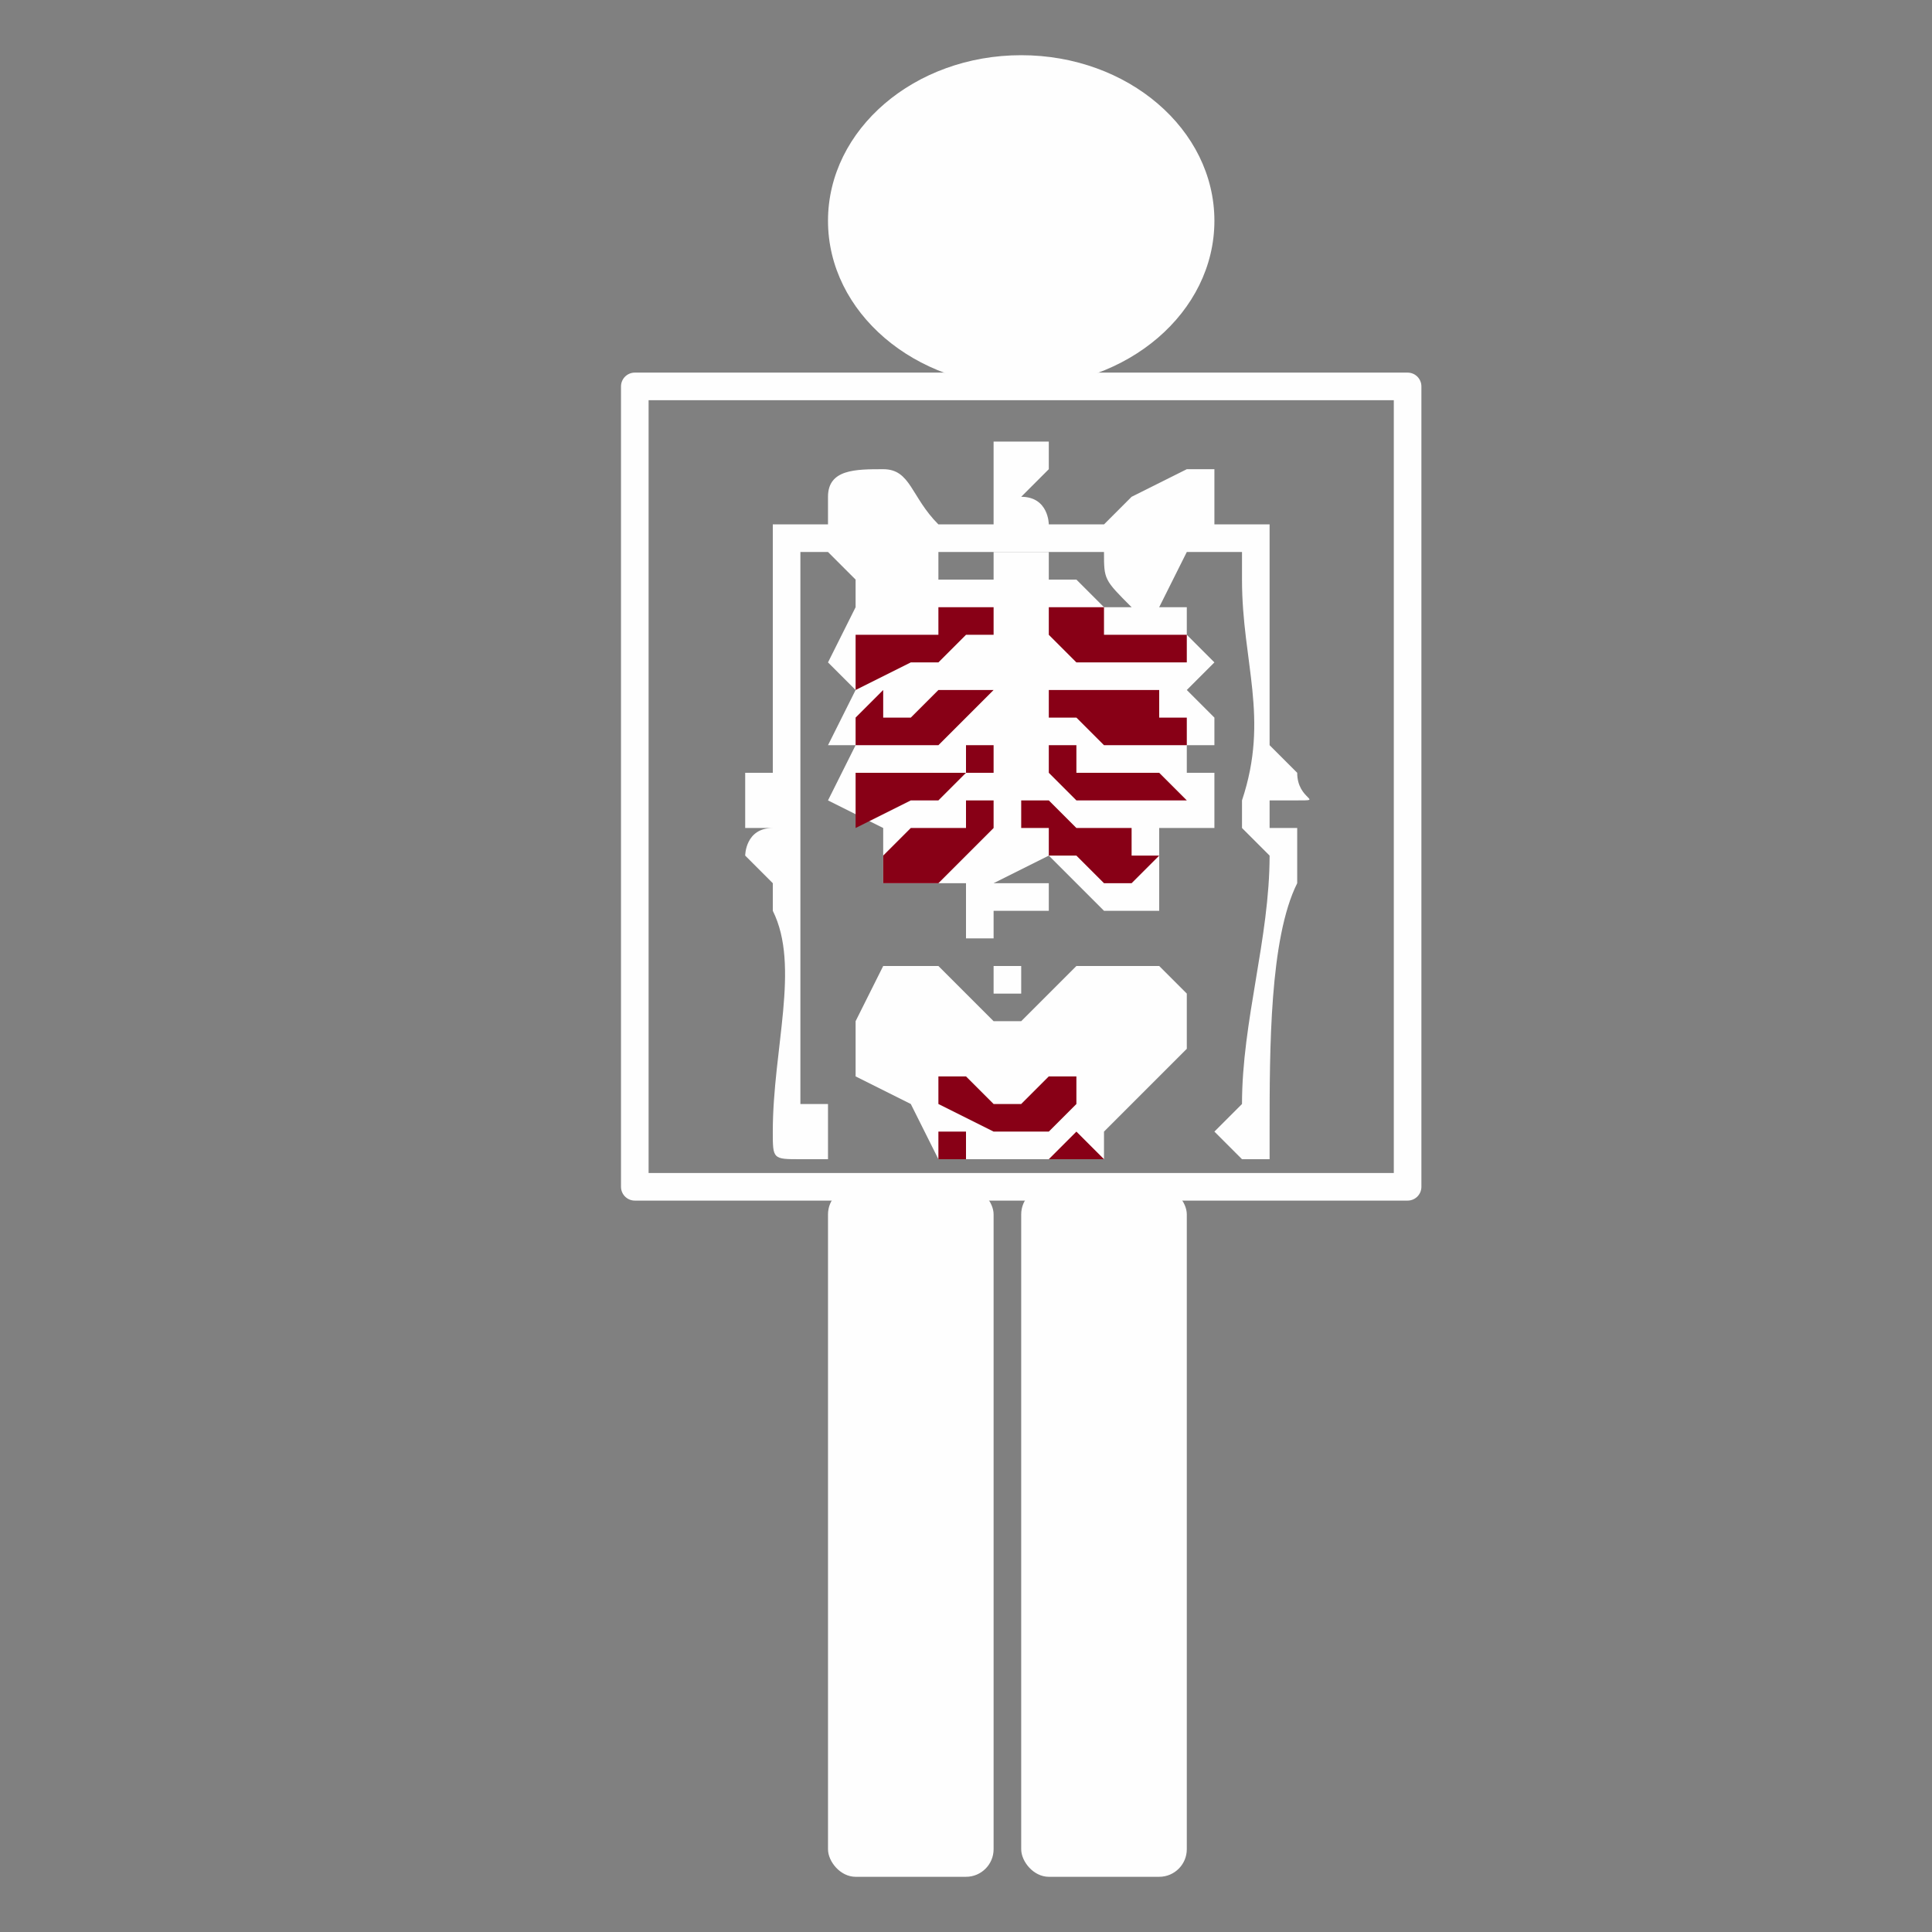 <?xml version="1.0" encoding="UTF-8"?>
<!DOCTYPE svg PUBLIC "-//W3C//DTD SVG 1.1//EN" "http://www.w3.org/Graphics/SVG/1.1/DTD/svg11.dtd">
<!-- Creator: CorelDRAW 2017 -->
<svg xmlns="http://www.w3.org/2000/svg" xml:space="preserve" width="40px" height="40px" version="1.1" style="shape-rendering:geometricPrecision; text-rendering:geometricPrecision; image-rendering:optimizeQuality; fill-rule:evenodd; clip-rule:evenodd"
viewBox="0 0 70 70"
 xmlns:xlink="http://www.w3.org/1999/xlink">
 <rect x="0" y="0" width="70" height="70" fill="#808080" stroke="none"/>
 <defs>
  <style type="text/css">
   <![CDATA[
    .str0 {stroke:#FEFEFE;stroke-linecap:round;stroke-linejoin:round}
    .fil0 {fill:none}
    .fil2 {fill:#880016}
    .fil1 {fill:#FEFEFE}
   ]]>
  </style>
 </defs>
 <g id="Capa_x0020_1">
  <rect class="fil0" width="70" height="70"/>
  <ellipse class="fil1" cx="37" cy="8" rx="7" ry="6"/>
  <rect class="fil0 str0" x="23" y="14" width="28" height="29"/>
  <path class="fil1" d="M45 42l0 0 1 0 0 0 0 0 0 -1c0,0 0,0 0,0l0 0 0 0c0,-3 0,-7 1,-9 0,-1 0,-2 0,-2l-1 0 0 -1 1 0 0 0c1,0 0,0 0,-1l-1 -1c0,-2 0,-4 0,-7l0 0 0 -1 0 0 -1 0 0 0 0 0 -1 0 0 -1 0 -1 -1 0 -2 1 -1 1 0 0 -2 0c0,0 0,-1 -1,-1l0 0 0 0 0 0 1 -1 0 0 -2 0 0 0 2 0c0,-1 0,-1 0,-1l-1 0 -1 0 0 1 0 1 0 1 0 0 0 0 -2 0 0 0c-1,-1 -1,-2 -2,-2 -1,0 -2,0 -2,1 0,0 0,0 0,1l-1 0 0 0 -1 0c0,1 0,1 0,1 0,2 0,4 0,7l0 1 -1 0 0 1c0,0 0,0 0,1l1 0 0 -1 0 0 0 1 0 0 0 0c-1,0 -1,1 -1,1l1 1 0 1c1,2 0,5 0,8 0,1 0,1 1,1l0 0 1 0c0,-1 0,-1 0,-2 0,0 0,0 -1,0l0 -1 0 0 0 -2 0 -6 0 -1 0 0c0,0 0,0 0,-1l0 0 0 0 0 0c0,-3 0,-4 0,-9 1,0 1,0 1,0l1 1 0 1c1,1 2,1 3,-1 0,0 0,0 0,0l0 -1 6 0c0,1 0,1 1,2l0 1 1 0c0,0 0,-1 0,-1 0,0 0,0 0,0l1 -2 0 0 1 0 1 0 0 1 0 0c0,3 1,5 0,8l0 0 0 1 0 0 0 0 0 0 1 1c0,3 -1,6 -1,9l0 0 -1 1 0 0 1 1z"/>
  <polygon class="fil1" points="40,42 40,41 43,38 43,36 42,35 39,35 37,37 36,37 34,35 32,35 31,37 31,39 33,40 34,42 "/>
  <polygon class="fil2" points="37,41 36,41 34,40 34,39 35,39 35,39 36,40 37,40 38,39 39,39 39,39 39,40 38,41 "/>
  <polygon class="fil2" points="38,42 39,41 40,42 39,42 38,42 "/>
  <polygon class="fil2" points="35,42 34,42 34,42 34,42 34,41 35,41 35,42 35,42 "/>
  <polygon class="fil1" points="36,20 36,21 34,21 31,22 30,24 31,25 30,27 31,27 30,29 32,30 32,32 35,32 35,33 35,33 35,34 36,34 36,35 36,35 36,36 36,36 38,36 38,36 37,36 37,35 38,35 38,35 36,35 36,34 38,34 38,34 36,34 36,33 38,33 38,33 38,32 36,32 36,32 38,31 40,33 42,33 42,32 42,31 42,31 42,30 43,30 44,30 44,29 44,28 43,28 43,27 44,27 44,26 44,26 43,25 43,25 44,24 43,23 43,22 41,22 40,22 39,21 38,21 38,20 "/>
  <polygon class="fil2" points="42,23 43,23 43,24 43,24 43,24 42,24 40,24 39,24 39,24 38,23 38,23 38,22 38,22 39,22 39,22 39,22 40,22 40,23 41,23 42,23 42,23 42,23 "/>
  <polygon class="fil2" points="31,23 31,23 31,24 31,24 31,24 31,25 33,24 34,24 34,24 35,23 36,23 36,22 35,22 35,22 35,22 34,22 34,23 33,23 33,23 32,23 32,23 31,23 "/>
  <polygon class="fil2" points="42,26 43,26 43,26 43,27 43,27 42,27 40,27 39,26 39,26 38,26 38,25 38,25 38,25 39,25 39,25 39,25 40,25 40,25 41,25 42,25 42,25 42,25 "/>
  <polygon class="fil2" points="31,26 31,26 31,27 31,27 31,27 31,27 33,27 34,27 34,27 35,26 36,25 36,25 35,25 35,25 35,25 34,25 34,25 33,26 33,26 32,26 32,25 31,26 "/>
  <polygon class="fil2" points="42,28 43,29 43,29 43,29 43,29 42,29 40,29 39,29 39,29 38,28 38,28 38,27 38,27 39,27 39,27 39,28 40,28 40,28 41,28 42,28 42,28 42,28 "/>
  <polygon class="fil2" points="31,28 31,29 31,29 31,29 31,29 31,30 33,29 34,29 34,29 35,28 36,28 36,27 35,27 35,27 35,28 34,28 34,28 33,28 33,28 32,28 32,28 31,28 "/>
  <polygon class="fil2" points="41,31 42,31 42,31 41,32 41,32 41,32 40,32 39,31 38,31 38,31 38,30 37,30 37,29 38,29 38,29 38,29 39,30 39,30 39,30 40,30 41,30 41,30 41,30 "/>
  <polygon class="fil2" points="32,31 32,31 32,32 32,32 32,32 33,32 33,32 34,32 35,31 35,31 36,30 36,30 36,30 36,30 36,29 35,29 35,30 34,30 34,30 34,30 33,30 33,30 32,31 "/>
  <rect class="fil1" x="37" y="43" width="6" height="25" rx="1" ry="1"/>
  <rect class="fil1" x="30" y="43" width="6" height="25" rx="1" ry="1"/>
 </g>
</svg>
